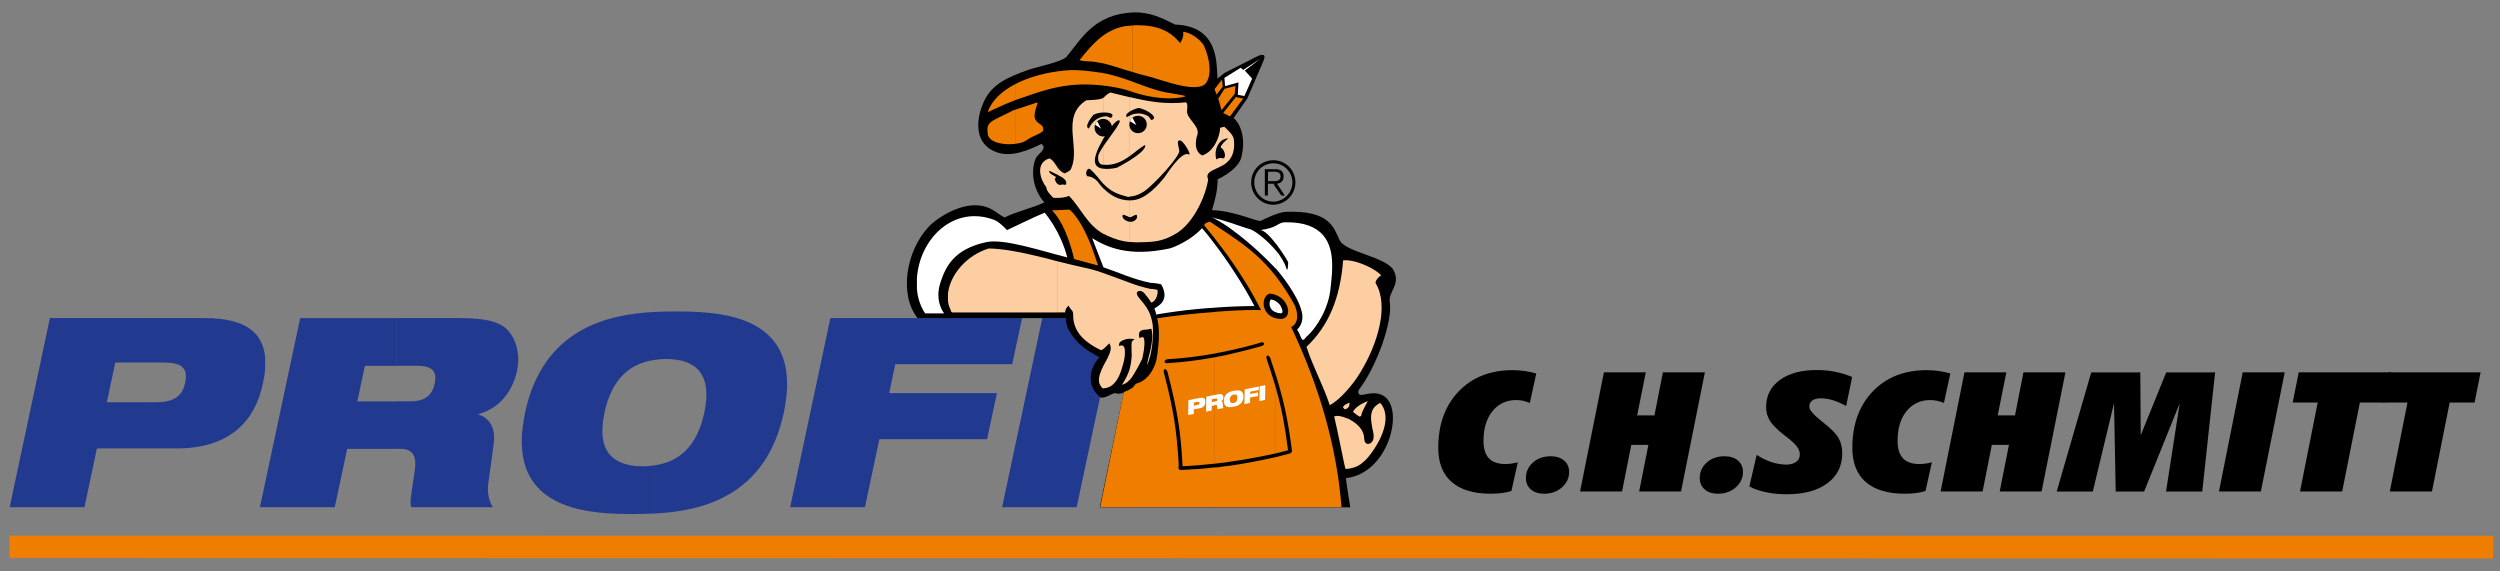 <?xml version="1.0" encoding="utf-8"?>
<!-- Generator: Adobe Illustrator 25.2.1, SVG Export Plug-In . SVG Version: 6.00 Build 0)  -->
<svg version="1.1" id="Ebene_1" xmlns="http://www.w3.org/2000/svg" xmlns:xlink="http://www.w3.org/1999/xlink" x="0px" y="0px"
	 viewBox="0 0 413.75 94.5" style="enable-background:new 0 0 413.75 94.5;" xml:space="preserve">
<rect x="0" y="0" width="413.75" height="94.5" fill="#808080" stroke="none"/>
<style type="text/css">
	.st0{fill-rule:evenodd;clip-rule:evenodd;fill:#213A8F;}
	.st1{fill-rule:evenodd;clip-rule:evenodd;}
	.st2{fill-rule:evenodd;clip-rule:evenodd;fill:#EF7D00;}
	.st3{fill-rule:evenodd;clip-rule:evenodd;fill:#FCCEA2;}
	.st4{fill-rule:evenodd;clip-rule:evenodd;fill:#FFFFFF;}
</style>
<g>
	<path class="st0" d="M24.22,74.21h5.1c8.76,0,12.92-4.63,14.17-10.67c0.19-0.9,0.35-1.75,0.39-2.53v-1.79
		c-0.35-4.24-3.31-6.58-10.08-6.58h-9.58V60h2.84c3.11,0,4.09,0.97,3.58,3.35c-0.47,2.26-1.87,3.23-4.98,3.23h-1.44V74.21z
		 M1.6,83.94h12.38l2.06-9.73h8.18v-7.63h-6.54l1.4-6.58h5.14v-7.36H8.26L1.6,83.94z"/>
	<path class="st0" d="M65.6,74.28h0.62c2.3,0,2.76,1.44,2.41,3.74c-0.54,3.66-0.86,5.02-0.58,5.92h13.51
		c-0.58-0.93-0.93-2.26-0.78-3.66l0.93-6.85c0.35-2.72-0.78-4.28-2.53-4.83l0.04-0.08c3.82-1.05,5.72-4.21,6.35-7.16
		c0.08-0.47,0.16-0.97,0.19-1.44v-0.93c-0.16-2.41-1.28-4.36-2.84-5.22c-1.56-0.82-3.62-1.13-7.16-1.13H65.6v7.9h3.39
		c2.06,0,3.46,0.55,2.96,2.92c-0.43,1.98-1.63,2.96-4.05,2.96h-2.3V74.28z M43.02,83.94H55.4l2.06-9.65h8.14v-7.86h-6.46l1.25-5.88
		h5.22v-7.9H49.68L43.02,83.94z"/>
	<path class="st0" d="M108.31,84.99c7.75-0.39,18.45-2.76,21.41-16.7c0.31-1.56,0.51-2.96,0.54-4.24v-0.9
		c-0.27-11.21-11.8-11.6-18.38-11.6c-1.09,0-2.3,0-3.58,0.08v7.94c0.62-0.08,1.25-0.16,1.87-0.16c5.06,0,7.75,2.53,6.39,8.88
		c-1.17,5.53-4.17,8.18-8.25,8.72V84.99z M86.9,68.29c-0.31,1.56-0.51,3-0.55,4.28v0.86c0.27,11.21,11.8,11.64,18.41,11.64
		c1.05,0,2.26-0.04,3.54-0.08v-7.98c-0.58,0.12-1.25,0.16-1.87,0.16c-5.06,0-7.75-2.49-6.38-8.88c1.17-5.53,4.17-8.14,8.25-8.72
		v-7.94C100.6,52.02,89.85,54.39,86.9,68.29"/>
	<polygon class="st0" points="130.77,83.94 143.15,83.94 145.53,72.69 163.36,72.69 164.99,65.06 147.16,65.06 148.17,60.27 
		167.52,60.27 169.16,52.64 137.43,52.64 	"/>
	<polygon class="st0" points="165.85,83.94 178.19,83.94 184.84,52.64 172.5,52.64 	"/>
	<path class="st1" d="M177.25,55.25c-0.35-0.47-0.7-1.21-0.82-2.06v-0.54h-24.57c-3.07-3.85-1.95-11.02,1.79-15.07
		c1.05-1.21,4.94-3.93,8.29-3.58c2.22,0.19,2.96,1.32,4.32,1.99c1.99-1.01,4.79-1.6,6.58-2.49c-1.79-1.99-2.34-5.06-1.44-7.24
		c0.27-0.78,2.06-1.56,0.97-2.45c-1.87,0.9-4.75,2.26-7.28,1.44c-3.85-1.25-3.66-5.33-2.3-8.33c1.32-3,3.89-4.09,7.32-5.33
		c1.28-0.47,5.61-1.36,6.35-2.14c2.45-2.84,4.48-7.16,11.25-7.4c2.57-0.04,4.48,0.86,6.77,2.02c7.28,0.23,6.85,6.5,7.01,8.95
		l1.13-0.93l5.68-2.88c0.54-0.16,1.32-0.39,0.82,0.82l-2.69,6.27l-2.26,3.23c1.67,1.52,1.79,4.32,1.36,6.07
		c-0.19,1.6-1.75,2.96-4.01,4.09c0,1.71-0.39,3.35-0.94,5.1c3.58,0.08,7.16,1.79,8.02,1.79c0.9-0.47,3.07-1.48,4.2-1.52
		c7.24-0.27,7.9,2.53,8.88,4.63c0.9,2.1,7.79,2.76,8.99,5.1c1.17,2.3-0.93,3.5-0.66,5.18c0.51,3.23-2.18,10.71-5.1,14.52
		c0,0-0.27,0.43,0.04,0.78c0.43,0.43,2.53-0.89,4.24,0.39c3.19,2.38,0.54,12.69-6.42,13.47c-0.08,0.08,0.7,4.83,0.7,4.83h-41.46
		l3.97-19c-0.93,0.39-1.4,0.08-1.48,0.08c-0.74,0.23-1.4,0.78-2.3,0.78c-0.23-0.19-0.43-0.35-0.62-0.55
		c-2.22-2.38-0.43-5.45,0.39-6.11C181.11,58.56,178.97,57.78,177.25,55.25"/>
	<polygon class="st2" points="1.56,88.65 412.63,88.69 412.63,92.43 1.56,92.35 	"/>
	<path class="st3" d="M229.3,68.83v0.7c-0.12,1.83-1.17,3.82-2.18,5.22c-0.16,0.23-0.35,0.51-0.62,0.82
		c-0.27,0.31-0.54,0.66-0.93,0.94c-0.12,0.12-0.27,0.23-0.43,0.35v-6c0.31,0.39,0.47,0.78,0.55,1.09c0.08,0.39,0.08,0.7,0.12,0.89
		c0.04,0.31,0.27,0.78,0.86,0.58c0.66-0.27,0.7-0.97,0.66-1.52c-0.08-0.51-0.27-1.21-0.35-1.91c-0.19-1.28-0.12-2.53,1.44-3.31
		C228.99,67.32,229.23,68.06,229.3,68.83 M225.14,68.91L225.14,68.91c0.08-0.04,0.12-0.08,0.16-0.12c0-0.39,0.31-0.97,0.58-1.48
		c0.16-0.35,0.35-0.66,0.51-0.93c-0.43,0.15-0.86,0.35-1.25,0.58V68.91z M225.14,61.63V43.57c1.44,0.51,2.76,1.28,3.46,1.99
		c-0.47,0.23-1.13,1.09-0.9,1.36C229.89,50.62,228.02,56.92,225.14,61.63 M225.14,43.57v18.06c-0.7,1.17-1.52,2.22-2.34,3.12V43.06
		C223.58,43.1,224.4,43.3,225.14,43.57 M225.14,66.97v1.95l-0.12,0.04c-0.16-0.08-0.35-0.23-0.54-0.35
		c-0.12-0.12-0.23-0.19-0.35-0.27c-0.04-0.04-0.12-0.12-0.19-0.15C224.01,67.82,224.52,67.36,225.14,66.97 M225.14,70.86v6
		c-0.58,0.39-1.36,0.7-2.34,0.74v-8.41c0.15,0.04,0.31,0.12,0.43,0.15C224.2,69.85,224.79,70.39,225.14,70.86 M222.8,67.67v-0.78
		l0.54-0.27C223.35,66.97,223.35,67.43,222.8,67.67 M222.8,43.06v21.69c-0.9,1.01-1.83,1.83-2.72,2.3
		c-1.21-3.58-2.76-6.27-3.86-9.65c3.62-3.43,5.57-7.94,6.07-14.33H222.8z M222.8,66.89l-0.23,0.12c-0.39,0.39-0.39,0.39,0,0.74
		c0.08-0.04,0.19-0.04,0.23-0.08V66.89z M222.8,69.19v8.41h-0.12c-0.12-0.19-1.36-6.62-1.87-8.68
		C221.28,68.72,222.06,68.87,222.8,69.19 M202.25,27.45v-1.28l0.04,0.04c0.74,0.08,0.43-1.25-0.04-1.64v-0.66
		c0.35-0.47,1.05-1.01,1.05-1.01c-0.39,0-0.74,0.12-1.05,0.35v-2.18c0.12-0.04,0.27-0.08,0.39-0.08c0.66,0.62,1.44,1.32,1.56,2.06
		C204.5,25.7,203.41,26.79,202.25,27.45 M189.52,23.99c-0.7,0.35-1.56,1.13-2.53,1.83v-6.7c0.7-0.35,1.91-0.62,3.11,0.16l0.43,0.58
		c1.48-0.31-0.89-1.87-2.14-1.99c-0.19,0.04-0.9,0.27-1.4,0.58v-2.38c2.96,0.7,5.84,1.25,9.3,0.86c0.47,0.47,0,1.36,0.23,1.91
		c0.43,1.25,2.22,2.26,1.56,3.74c-0.23,0.89-0.43,2.49,0.89,3.15c2.03-0.66,2.96-3.35,2.96-4.56c0,0,0.16-0.04,0.31-0.12v2.18
		c-0.82,0.58-1.28,1.83-0.97,3.04c0.12,0.35,0-0.19,0.97-0.12v1.28c-1.36,0.78-2.84,0.97-2.3,2.26c-0.12,1.56-1.95,7.24-5.68,9.19
		c-1.87,1.01-3.15,1.17-5.29,1.21c-0.74,0.04-1.36,0-1.99-0.04v-3.35c0.74,0.12,1.48-0.62,1.13-1.13c-0.12-0.16-0.86,0.39-1.05,0.39
		h-0.08v-2.8c0.23,0,0.43,0,0.66-0.04c2.14-0.27,4.17-2.65,5.06-3.74c0.39-0.51,2.8-4.44,4.05-3.82c0.58,0.31-1.01-2.65-1.63-2.3
		c-0.35,0.12-0.12,0.78,0.04,1.6c0.31,0.86-4.2,5.72-5.8,6.81c-0.54,0.31-1.21,0.78-2.37,0.86v-6
		C188.31,25.7,189.71,24.65,189.52,23.99 M202.25,23.91c-0.19,0.27-0.31,0.51-0.12,0.58c0.04,0.04,0.08,0.04,0.12,0.08V23.91z
		 M186.99,62.88v-1.95c0.19-0.74,0.27-1.4,0.31-2.02c0-0.66-0.04-1.25-0.04-1.71c0-0.47,0.04-0.66,0.16-0.78l0.35-0.27l-0.47-0.08
		h-0.31V46.8c1.09,0.43,2.22,0.74,3.39,1.01c0.15,0,0.47,0,0.74,0.08c0.16,0,0.31,0.04,0.39,0.08l0.04,0.04
		c0.19,0.39-0.19,1.95-1.05,2.06c-0.08-0.12-0.19-0.31-0.31-0.51c-0.2-0.23-0.35-0.51-0.54-0.7c-0.16-0.23-0.35-0.47-0.58-0.58
		c-0.23-0.16-0.51-0.19-0.74-0.04c-0.12,0.04-0.19,0.16-0.19,0.23c0,0.12,0,0.19,0.04,0.27c0.04,0.16,0.15,0.31,0.27,0.47
		c0.16,0.23,0.43,0.55,0.54,0.66c1.13,1.36,1.56,2.34,1.79,3.97c0.12,1.44,0,4.67-0.97,6.62c0.04-0.19,0.08-0.39,0.12-0.62
		c0.12-0.54,0.27-1.17,0.43-1.75c0.27-1.21,0.47-2.49,0.23-3.5l-0.04-0.19l-0.23,0.04c-0.23,0.08-0.43,0.08-0.66,0.12h-0.31
		c-0.08,0.04-0.19,0.04-0.27,0.08c-0.47,0.12-0.66,0.43-0.55,1.09l0.08,0.23l0.23-0.12c0.27-0.12,0.39-0.04,0.47,0.15
		c0.08,0.23,0.12,0.66,0.08,1.13c-0.04,0.94-0.31,2.03-0.35,2.26C188.08,61.28,187.49,62.29,186.99,62.88 M186.99,25.82
		c-1.21,0.86-2.65,1.63-4.36,1.44v-3.11c1.25-1.79,3.19-4.2,2.57-4.24c-0.58-0.04-1.71,1.56-2.57,3v-3.62
		c0.2-0.04,0.35-0.04,0.54-0.04l0.7,0.27c0.7-0.66-0.19-0.93-1.25-0.9v-2.45c0.27-0.19,0.39-0.47,1.13-0.86
		c1.09,0.27,2.18,0.54,3.23,0.78v2.38c-0.47,0.27-0.78,0.62-0.47,0.93c0.08-0.08,0.27-0.19,0.47-0.27V25.82z M182.63,27.92v2.53
		c0.7,0.7,1.52,1.36,2.84,1.79l1.21,0.35c0.08,0,0.19,0,0.31-0.04v-6c-1.09,0.66-2.14,1.21-2.14,1.21
		C183.91,27.96,183.17,28,182.63,27.92 M186.99,33.17v2.8c-0.35-0.12-1.05-0.54-1.17-0.39c-0.23,0.39,0.31,1.01,1.17,1.13v3.35
		c-1.29-0.12-2.38-0.43-3.82-1.09c-0.15-0.12-0.35-0.19-0.54-0.27v-7.51C183.64,32.2,185.08,33.17,186.99,33.17 M186.99,46.8v9.26
		c-0.7,0-1.79,0.39-1.79,0.93v0.27l0.27-0.08c0.47-0.08,0.7,0.23,0.7,1.01c0.04,0.74-0.16,1.6-0.27,1.99
		c-0.08,0.23-0.16,0.58-0.31,1.05c-0.16,0.43-0.31,0.9-0.58,1.36c-0.51,0.9-1.25,1.64-2.38,1.67V60.5c0.31-0.58,0.66-1.13,0.86-1.67
		c0.27-0.58,0.47-1.21,0.23-1.75l-0.12-0.27l-0.23,0.23l-0.39,0.39c-0.12,0.12-0.19,0.19-0.31,0.27l-0.04,0.04V45.2
		C184.11,45.71,185.55,46.29,186.99,46.8 M186.99,60.93c-0.23,0.86-0.62,1.75-1.32,2.76c0.51-0.16,0.86-0.35,1.21-0.74
		c0.04-0.04,0.08-0.08,0.12-0.08V60.93z M182.63,27.26h-0.15c-0.9-0.12-0.74-1.28-0.7-1.56c0.12-0.39,0.47-0.93,0.86-1.56V27.26z
		 M182.63,22.9v-3.62c-1.48,0.27-2.22,1.48-2.41,1.99c-0.9-0.23,0.51-2.02,0.78-2.3c0.43-0.19,1.05-0.35,1.63-0.35v-2.45
		c-0.31,0.23-0.86,0.35-2.84,0.43c-4.32,2.69-0.94,7.79-2.49,11.21c0,0.35-0.66,0.7-1.13,0.89c-0.51-0.23-0.86-0.58-1.13-0.97v1.21
		c0.93,0.47,1.67,0.93,1.36,1.64c-0.51,0-0.51-0.12-0.93,0.04c-0.19-0.04-0.31-0.08-0.43-0.16v2.3c0.7-0.04,1.36-0.08,1.87-0.35
		c2.02,2.06,2.96,4.75,5.72,6.31v-7.51c-0.43-0.43-0.78-0.9-1.05-1.25c-0.19-0.23-0.9-0.78-1.6-0.78c-0.51-0.35-0.04-1.64,0.51-1.13
		c0.86,0.78,1.44,1.64,2.14,2.41v-2.53c-2.14-0.23-1.32-2.18-1.05-2.92C181.73,24.57,182.16,23.75,182.63,22.9 M182.63,45.2v12.53
		c-0.12,0.12-0.23,0.16-0.39,0.23c-3.43-1.6-4.67-3.62-4.63-5.88c0-0.35-0.08-0.55-0.19-0.7c-0.08-0.08-0.16-0.12-0.2-0.23
		c-0.08-0.08-0.16-0.16-0.23-0.31l-0.16-0.27l-0.19,0.23c-0.27,0.31-0.35,0.55-0.35,0.9h-1.25v-8.45c1.56,0.39,3,0.74,4.24,1.01
		C180.45,44.5,181.57,44.81,182.63,45.2 M182.63,60.5v3.78c0,0-0.04,0-0.08,0.04c-1.09-0.97-0.7-2.18-0.04-3.54
		C182.55,60.7,182.59,60.62,182.63,60.5 M175.03,27.72v1.21c-0.43-0.23-0.93-0.47-1.36-0.66c-0.23,0.31,0.66,0.78,1.09,1.01
		c0,0.12-0.19,0.31-0.19,0.43c0.16,0.27,0.19,0.54,0.47,0.74v2.3h-0.7c-0.47-0.47-1.17-1.17-1.17-1.75
		c-0.9-1.09-1.99-4.01,0.51-4.79C174.33,26.52,174.61,27.14,175.03,27.72 M175.03,43.26v8.45h-17.4c-0.16-0.08-0.19-0.12-0.23-0.16
		c0-0.04-0.04-0.08-0.04-0.16l-0.08-0.23c-0.23-0.43-0.35-0.93-0.39-1.4v-1.17c0.31-3.07,3.08-6.38,6.77-7.47
		c2.3,0.04,5.14,0.58,7.9,1.25C172.74,42.63,173.91,42.95,175.03,43.26"/>
	<path class="st2" d="M211.16,64.2c0.97,3.43,1.48,6.23,1.99,10.16c0,0.08,0.04,0.12,0.04,0.15c-0.66,0.2-1.36,0.35-2.02,0.51V64.2z
		 M211.16,75.65v8.29h10.86c-0.82-10.4-3.82-20.28-8.33-29.82c1.6-0.74,0.9-3.15,0.43-3.89c-1.01-1.79-1.99-3.23-2.96-4.52v3.11
		c2.1,0.78,2.84,3.7,0.93,3.97c-0.35,0-0.66-0.04-0.93-0.12v9.42c1.4,4.52,2.02,7.63,2.65,12.42c0,0.04,0.12,0.43-0.47,0.58
		C212.6,75.3,211.86,75.45,211.16,75.65 M209.6,59.3c0.62,1.87,1.13,3.42,1.56,4.91v10.82c-2.65,0.58-5.18,1.05-7.71,1.4V58.64
		c1.75-0.39,3.54-0.86,5.33-1.36c0.2-0.08,0.47-0.27,0.43-0.39c-0.08-0.16-0.19-0.31-0.43-0.23c-1.79,0.55-3.58,0.97-5.33,1.36
		v-6.58c2.1-0.12,3.93-0.16,5.25-0.12c-1.6-3.19-3.35-5.96-5.25-8.64v-3.85c3.07,2.06,5.37,3.93,7.71,6.89v3.11
		c-0.35-0.15-0.7-0.23-1.13-0.23c-1.44,0.7-1.21,3.5,1.13,4.09v9.42c-0.27-0.86-0.58-1.79-0.93-2.84c-0.08-0.19-0.27-0.47-0.43-0.43
		C209.64,58.91,209.53,59.06,209.6,59.3 M203.45,77.09v6.85h7.71v-8.29C208.51,76.23,205.98,76.74,203.45,77.09 M203.45,19.2v-1.79
		l1.09-1.36l1.21,0.27l-2.18,2.92L203.45,19.2z M203.45,16.63l0.89-1.09l0.12-1.32l-1.01,0.27V16.63z M203.45,76.43
		c-0.47,0.08-0.97,0.16-1.48,0.19V58.95c0.51-0.08,1.01-0.19,1.48-0.31V76.43z M201.97,77.28c0.51-0.08,1.01-0.15,1.48-0.19v6.85
		h-1.48V77.28z M203.45,14.49v2.14l-1.29,1.6l-0.2-0.66v-1.79l0.7-1.09L203.45,14.49z M203.45,17.41l-1.01,1.29l1.01,0.51V17.41z
		 M203.45,38.82v3.85c-0.47-0.66-0.97-1.32-1.48-1.99v-2.84C202.48,38.16,202.99,38.51,203.45,38.82 M203.45,51.43v6.58
		c-0.47,0.12-0.97,0.23-1.48,0.31v-6.77C202.48,51.51,202.99,51.47,203.45,51.43 M201.97,14.84l0.39-0.47l-0.12-1.17l-0.27,0.31
		V14.84z M201.97,76.62c-0.31,0.04-0.66,0.08-0.97,0.12v-17.6c0.31-0.08,0.66-0.12,0.97-0.19V76.62z M201,77.36
		c0.31,0,0.66-0.04,0.97-0.08v6.66H201V77.36z M201.97,13.51v1.32l-0.62,0.82L201,14.76L201.97,13.51z M201.97,15.77v1.79
		l-0.35-1.25L201.97,15.77z M201.97,37.85v2.84c-0.31-0.43-0.66-0.86-0.97-1.28v-2.22L201.97,37.85z M201.97,51.55v6.77
		c-0.31,0.08-0.66,0.12-0.97,0.19v-6.89C201.31,51.59,201.66,51.55,201.97,51.55 M201,76.74c-1.79,0.19-3.54,0.35-5.29,0.43v-0.16
		c-0.31-5.76-0.86-9.11-2.49-15.46c-0.08-0.23-0.27-0.51-0.43-0.47c-0.12,0.04-0.27,0.23-0.2,0.47c1.64,6.27,2.14,9.58,2.49,15.26
		c0,0.16-0.04,0.58-0.04,0.66c0,0.16,0.16,0.31,0.39,0.31c1.83-0.08,3.7-0.19,5.57-0.43v6.58h-13.55V64.16
		c0.12-0.12,0.27-0.31,0.54-0.66c1.67-0.39,2.76-1.83,3.35-3.7c0,0,0.93-4.44,0.16-7.12c3.08-0.47,6.42-0.82,9.5-1.05v6.89
		c-2.65,0.47-5.22,0.78-7.75,0.93c-0.23,0-0.51,0.19-0.51,0.35c0,0.16,0.12,0.31,0.35,0.31c2.61-0.16,5.22-0.47,7.9-0.97V76.74z
		 M201,37.18v2.22c-0.54-0.66-1.09-1.32-1.64-2.02c-0.23-0.31,0.39-0.58,0.86-0.7L201,37.18z M187.45,15.23v-1.71
		c1.79,0.66,3.54,1.36,5.41,1.75c0.7,0.12,3.07,0.51,3.39,0.62C196.13,16.08,192.67,16.94,187.45,15.23 M187.45,11.92
		c0.97,0.31,1.79,0.54,2.22,0.62c1.25,0.27,3.5,1.13,5.65,1.6c2.22,0.47,3.78,0.39,4.32-0.47c1.01-1.52,0.47-4.13-0.31-5.92
		c-0.08-0.47-1.67-2.26-3.5-2.49v0.16v0.47c-0.04,0.16-0.08,0.35-0.15,0.54l-0.35,0.7l-0.54-0.58c-1.28-1.36-3.15-2.38-6.66-2.38
		c-0.16,0-0.39,0-0.66,0.04V11.92z M187.45,4.21v7.71c-0.51-0.16-1.05-0.31-1.6-0.47c-1.56-0.51-3.19-1.01-3.97-1.09
		c-0.93-0.19-1.56-0.19-2.14-0.23c-0.39,0-0.7-0.04-1.09-0.19L179,9.54c0.08-0.12,0.19-0.23,0.23-0.31
		c0.35-0.39,0.74-0.86,1.17-1.36c0.43-0.47,0.93-0.97,1.48-1.44c1.09-0.93,2.45-1.75,4.28-2.1C186.44,4.33,186.99,4.25,187.45,4.21
		 M187.45,13.51c-1.87-0.66-3.78-1.32-5.84-1.56c-0.93-0.12-3.35-0.51-5.49-0.27c-2.84,0.27-5.72,1.01-8.06,2.22v2.65
		c0.27-0.08,0.54-0.19,0.82-0.27c2.92-1.01,5.99-2.18,9.97-2.3c3.11-0.08,6.42,0.51,7.9,1.01c0.23,0.08,0.47,0.16,0.7,0.23V13.51z
		 M187.45,64.16v19.78h-5.37l3.89-18.96c0.04-0.19,0.35-0.19,0.58-0.31C187.06,64.36,187.22,64.32,187.45,64.16 M168.07,23.79v-5.65
		l3.66-1.21c-0.04,0.16-0.08,0.35-0.12,0.54c-0.12,0.27-0.2,0.58-0.27,0.86c-0.08,0.27-0.12,0.58-0.12,0.86
		c0,0.39,0.16,0.7,0.39,0.93c0.08,0.12,0.19,0.19,0.31,0.27l0.27,0.19c0.31,0.23,0.51,0.43,0.47,0.97c0,0.04-0.04,0.12-0.16,0.23
		c-0.12,0.12-0.35,0.23-0.62,0.39c-0.31,0.15-0.62,0.27-0.93,0.43c-0.35,0.16-0.7,0.35-1.01,0.58
		C169.58,23.48,168.88,23.71,168.07,23.79 M177.76,42.87c0,0-1.13-5.53-3.66-8.06l2.92-0.12c2.53,2.3,4.05,7.24,4.71,9.26
		L177.76,42.87z M168.07,13.9v2.65c-2.73,1.05-4.59,2.06-4.59,1.99C164.13,16.59,165.85,15.03,168.07,13.9 M168.07,18.15l-0.31,0.08
		c-0.93,0.47-1.71,0.86-2.38,1.17c-0.62,0.31-1.09,0.54-1.4,0.82c-0.51,0.43-0.66,0.86-0.51,1.99c0.27,1.44,2.73,1.83,4.59,1.6
		V18.15z"/>
	<polygon class="st4" points="205.32,11.22 202.64,12.89 202.75,14.25 204.97,13.63 204.86,15.69 205.95,15.89 207.23,13.01 
		206.02,11.68 208.63,9.7 205.75,11.57 	"/>
	<path class="st4" d="M211.2,49.88c0.43,0.27,0.74,0.66,0.9,1.09c0.31,0.7,0.08,0.86-0.08,0.9c-0.31-0.04-0.58-0.08-0.82-0.16V49.88
		z M220.47,43.72c-0.04-3.43-1.36-7.05-7.79-6.93c-0.62,0-0.9,0.23-1.48,0.54v3.04c0.78,1.05,1.56,2.22,1.99,3
		c0,0.7-0.08,1.87-0.35,0.89c-0.27-0.86-0.89-1.83-1.63-2.76v3c0.54,0.62,3.5,4.2,4.2,6.97c0.35,1.21,0.04,2.38-0.74,3.08
		c0.78,1.13,0.66,2.41,1.52,1.21c1.91-1.67,3.7-4.9,4.01-7.98c0.08-0.97,0.27-2.18,0.27-3.47V43.72z M210.31,49.56
		c0.35,0.04,0.62,0.16,0.9,0.31v1.83C209.92,51.28,209.99,49.99,210.31,49.56 M211.2,37.34v3.04c-0.97-1.25-1.99-2.3-2.61-2.3
		C209.96,37.89,210.7,37.61,211.2,37.34 M211.2,41.51c-1.25-1.48-2.88-2.88-4.09-3.5c-0.35-0.08-1.6-0.51-2.96-0.97v1.17
		c2.73,1.99,5.53,4.67,6.93,6.19c0.04,0,0.04,0.04,0.12,0.12V41.51z M204.15,67.32v-0.62c0.39-0.08,0.62-0.31,0.62-0.82
		c0.04-0.51-0.19-0.66-0.58-0.58h-0.04v-0.62h0.04c0.58-0.12,1.63-0.27,1.6,1.01C205.75,66.93,204.74,67.2,204.15,67.32
		 M204.15,50.73v-5.92c1.32,1.99,2.53,4.05,3.46,5.84C206.45,50.65,205.32,50.69,204.15,50.73 M205.95,66.89l0.04-2.45l2.34-0.47
		v0.58l-1.4,0.27l-0.04,0.39l1.32-0.27v0.62l-1.32,0.23v0.89L205.95,66.89z M208.44,66.38l0.04-2.45l0.93-0.19l-0.04,2.45
		L208.44,66.38z M204.15,37.03v1.17c-1.09-0.82-2.18-1.52-3.15-2.02v-0.08C201.86,36.29,203.06,36.68,204.15,37.03 M204.15,44.81
		v5.92c-1.05,0.04-2.1,0.12-3.15,0.19V40.34C202.05,41.7,203.14,43.26,204.15,44.81 M204.15,64.67v0.62
		c-0.35,0.08-0.58,0.31-0.62,0.82c0,0.51,0.23,0.66,0.62,0.58v0.62c-0.58,0.12-1.63,0.27-1.6-1.01
		C202.56,65.06,203.61,64.79,204.15,64.67 M201,67.08v-0.62l0.23-0.04c0.16-0.04,0.23-0.12,0.23-0.27c0-0.19-0.08-0.23-0.23-0.19
		L201,65.99v-0.62l0.62-0.12c0.27-0.04,0.43-0.04,0.54,0c0.2,0.04,0.31,0.27,0.31,0.54c0,0.23-0.12,0.51-0.39,0.62
		c0.16,0,0.27,0.12,0.27,0.31l0.04,0.54c0,0.12,0.04,0.19,0.12,0.27l-1.01,0.19c-0.04-0.08-0.04-0.15-0.08-0.47
		c0-0.15-0.04-0.27-0.23-0.23L201,67.08z M201,36.09v0.08c-0.16-0.08-0.31-0.16-0.47-0.19C200.69,35.98,200.85,36.02,201,36.09
		 M201,40.34v10.59c-0.97,0.04-1.95,0.12-2.96,0.23V38.62c0.31-0.27,0.62-0.54,0.9-0.86C199.6,38.51,200.3,39.4,201,40.34
		 M201,65.37v0.62l-0.43,0.08v0.47l0.43-0.08v0.62l-0.47,0.08v0.78l-0.93,0.19l0.04-2.49L201,65.37z M198.04,67.67v-0.62l0.16-0.04
		c0.23-0.04,0.31-0.12,0.31-0.31c0-0.15-0.08-0.23-0.31-0.19l-0.16,0.04v-0.58l0.54-0.12c0.7-0.12,0.93,0.16,0.9,0.7
		c0,0.47-0.23,0.9-0.9,1.01L198.04,67.67z M198.04,38.62v12.54c-2.18,0.19-4.36,0.51-6.5,0.86l-0.16,0.08
		c-0.08-0.35-0.19-0.7-0.31-1.01c-0.04-0.23,2.76-0.97,1.17-3.93c0-0.23-1.6-0.35-1.83-0.35c-2.76-0.55-5.14-1.67-7.79-2.57
		l-1.87-4.83c2.45,1.52,6.07,3.15,12.81,1.71C194.38,40.92,196.49,39.95,198.04,38.62 M198.04,65.95v0.58l-0.43,0.08l-0.04,0.55
		l0.47-0.12v0.62l-0.47,0.08v0.78l-0.93,0.16l0.04-2.45L198.04,65.95z M151.75,47.81v-1.75c0.43-6.58,6.07-12.15,12.73-9.69
		c0.82,0.31,1.67,1.17,2.18,1.71c0.7-0.31,4.67-2.26,6.23-2.88c2.18,2.61,3.39,5.88,3.74,7.4c-4.24-1.05-10.4-3.15-13.39-2.53
		c-5.37,1.17-6.7,4.01-7.59,6.66c-1.05,3.19,0.62,5.14,0.62,5.14h-3.15c0,0-1.21-1.64-1.36-3.97V47.81z"/>
	<path class="st1" d="M212.06,32.36h0.58l-1.29-1.95c0.58-0.08,1.09-0.43,1.09-1.21c0-0.78-0.43-1.21-1.44-1.21h-0.12v0.43h0.04
		c0.51,0,1.01,0.15,1.01,0.78s-0.47,0.78-1.01,0.78h-0.04v0.66L212.06,32.36z M210.89,33.88v-0.51c1.67-0.12,3-1.48,3-3.19
		c0-1.67-1.32-3.07-3-3.15v-0.51c1.95,0.08,3.5,1.67,3.5,3.66C214.39,32.16,212.84,33.76,210.89,33.88 M210.89,28h-1.56v4.36h0.51
		v-1.95h0.9l0.16,0.23v-0.66h-1.05v-1.56h1.05V28z M210.89,26.52v0.51h-0.16c-1.75,0-3.15,1.4-3.15,3.15c0,1.75,1.4,3.19,3.15,3.19
		h0.16v0.51h-0.16c-2.06,0-3.66-1.67-3.66-3.7c0-2.02,1.6-3.66,3.66-3.66H210.89z"/>
	<path class="st1" d="M181.15,21.11c0-0.78,0.62-1.44,1.44-1.44c0.78,0,1.44,0.66,1.44,1.44c0,0.82-0.66,1.48-1.44,1.48
		C181.77,22.58,181.15,21.92,181.15,21.11"/>
	<path class="st4" d="M182.24,21.3l-1.01-0.66c0.08-0.23,0.19-0.43,0.35-0.58L182.24,21.3z"/>
	<path class="st1" d="M186.91,20.6c0-0.82,0.62-1.44,1.44-1.44c0.78,0,1.44,0.62,1.44,1.44c0,0.82-0.66,1.44-1.44,1.44
		C187.53,22.04,186.91,21.42,186.91,20.6"/>
	<path class="st4" d="M188.08,20.72l-1.09-0.66c0.12-0.23,0.23-0.43,0.43-0.58L188.08,20.72z"/>
</g>
<g>
	<path d="M253.19,66.69c-0.41-0.17-0.79-0.29-1.16-0.37c-0.36-0.07-0.73-0.11-1.11-0.11c-1.62,0-2.93,0.61-3.92,1.84
		c-0.99,1.23-1.48,2.86-1.48,4.9c0,1.31,0.3,2.27,0.89,2.9c0.6,0.63,1.51,0.95,2.73,0.95c0.29,0,0.62-0.02,0.96-0.07
		c0.35-0.05,0.71-0.12,1.1-0.22l-1.06,4.75c-0.48,0.15-0.99,0.27-1.55,0.34c-0.56,0.07-1.19,0.11-1.91,0.11
		c-2.8,0-4.95-0.65-6.43-1.94s-2.22-3.18-2.22-5.65c0-3.86,1.12-6.97,3.37-9.33c2.25-2.35,5.23-3.53,8.94-3.53
		c0.68,0,1.34,0.05,1.99,0.14c0.65,0.09,1.29,0.23,1.92,0.41L253.19,66.69z"/>
	<path d="M259.69,78.1c0,1.01-0.4,1.86-1.19,2.56c-0.79,0.7-1.78,1.05-2.96,1.05c-0.9,0-1.62-0.23-2.17-0.7
		c-0.55-0.47-0.83-1.09-0.83-1.88c0-1.04,0.39-1.9,1.17-2.59c0.78-0.69,1.76-1.03,2.95-1.03c0.91,0,1.64,0.24,2.2,0.71
		C259.41,76.69,259.69,77.32,259.69,78.1z"/>
	<path d="M261.5,81.34l3.95-19.72h6.93l-1.43,7.13h2.86l1.4-7.13h6.95l-3.95,19.72h-6.93l1.53-7.71h-2.83l-1.53,7.71H261.5z"/>
	<path d="M288.46,78.1c0,1.01-0.4,1.86-1.19,2.56c-0.79,0.7-1.78,1.05-2.96,1.05c-0.9,0-1.62-0.23-2.17-0.7
		c-0.55-0.47-0.83-1.09-0.83-1.88c0-1.04,0.39-1.9,1.17-2.59c0.78-0.69,1.76-1.03,2.95-1.03c0.91,0,1.64,0.24,2.2,0.71
		C288.18,76.69,288.46,77.32,288.46,78.1z"/>
	<path d="M290.73,75.28c0.77,0.51,1.58,0.91,2.43,1.19c0.85,0.28,1.67,0.42,2.45,0.42c0.69,0,1.24-0.15,1.65-0.45
		s0.61-0.71,0.61-1.24c0-0.45-0.17-0.9-0.51-1.34c-0.34-0.45-1-1.04-1.98-1.78c-1.18-0.91-1.99-1.71-2.43-2.4s-0.66-1.46-0.66-2.3
		c0-1.88,0.75-3.38,2.26-4.48c1.5-1.11,3.54-1.66,6.12-1.66c1.04,0,2.04,0.09,2.98,0.28c0.94,0.18,1.9,0.47,2.88,0.86l-0.99,4.81
		c-0.75-0.41-1.48-0.73-2.19-0.95c-0.71-0.22-1.39-0.32-2.04-0.32c-0.58,0-1.04,0.12-1.37,0.36c-0.33,0.24-0.5,0.57-0.5,0.98
		c0,0.56,0.64,1.34,1.92,2.35c0.16,0.13,0.28,0.23,0.37,0.3c1.29,1.01,2.15,1.87,2.55,2.59c0.41,0.72,0.61,1.55,0.61,2.5
		c0,2.11-0.82,3.77-2.46,4.98c-1.64,1.22-3.88,1.82-6.73,1.82c-1.21,0-2.36-0.11-3.45-0.34s-1.99-0.55-2.73-0.95L290.73,75.28z"/>
	<path d="M321.72,66.69c-0.41-0.17-0.79-0.29-1.16-0.37c-0.36-0.07-0.73-0.11-1.11-0.11c-1.62,0-2.93,0.61-3.92,1.84
		c-0.99,1.23-1.48,2.86-1.48,4.9c0,1.31,0.3,2.27,0.89,2.9c0.6,0.63,1.51,0.95,2.73,0.95c0.29,0,0.62-0.02,0.96-0.07
		c0.35-0.05,0.71-0.12,1.1-0.22l-1.06,4.75c-0.48,0.15-0.99,0.27-1.55,0.34c-0.56,0.07-1.19,0.11-1.91,0.11
		c-2.8,0-4.95-0.65-6.43-1.94s-2.22-3.18-2.22-5.65c0-3.86,1.12-6.97,3.37-9.33c2.25-2.35,5.23-3.53,8.94-3.53
		c0.68,0,1.34,0.05,1.99,0.14c0.65,0.09,1.29,0.23,1.92,0.41L321.72,66.69z"/>
	<path d="M321.17,81.34l3.95-19.72h6.93l-1.43,7.13h2.86l1.4-7.13h6.95l-3.95,19.72h-6.93l1.53-7.71h-2.83l-1.53,7.71H321.17z"/>
	<path d="M349.87,66.72l-3.51,14.63h-5.98l5.72-19.72h8.12l0.07,10.4l4.22-10.4h8.09l-2.13,19.72h-5.99l2.26-14.6l-5.89,14.6h-4.7
		L349.87,66.72z"/>
	<path d="M367.24,81.34l3.93-19.72h6.95l-3.95,19.72H367.24z"/>
	<path d="M387.63,81.34h-6.98l2.93-14.72h-4.14l1-5h15.24l-1,5h-4.12L387.63,81.34z"/>
	<path d="M402.49,81.34h-6.98l2.93-14.72h-4.14l1-5h15.24l-1,5h-4.12L402.49,81.34z"/>
</g>
</svg>
